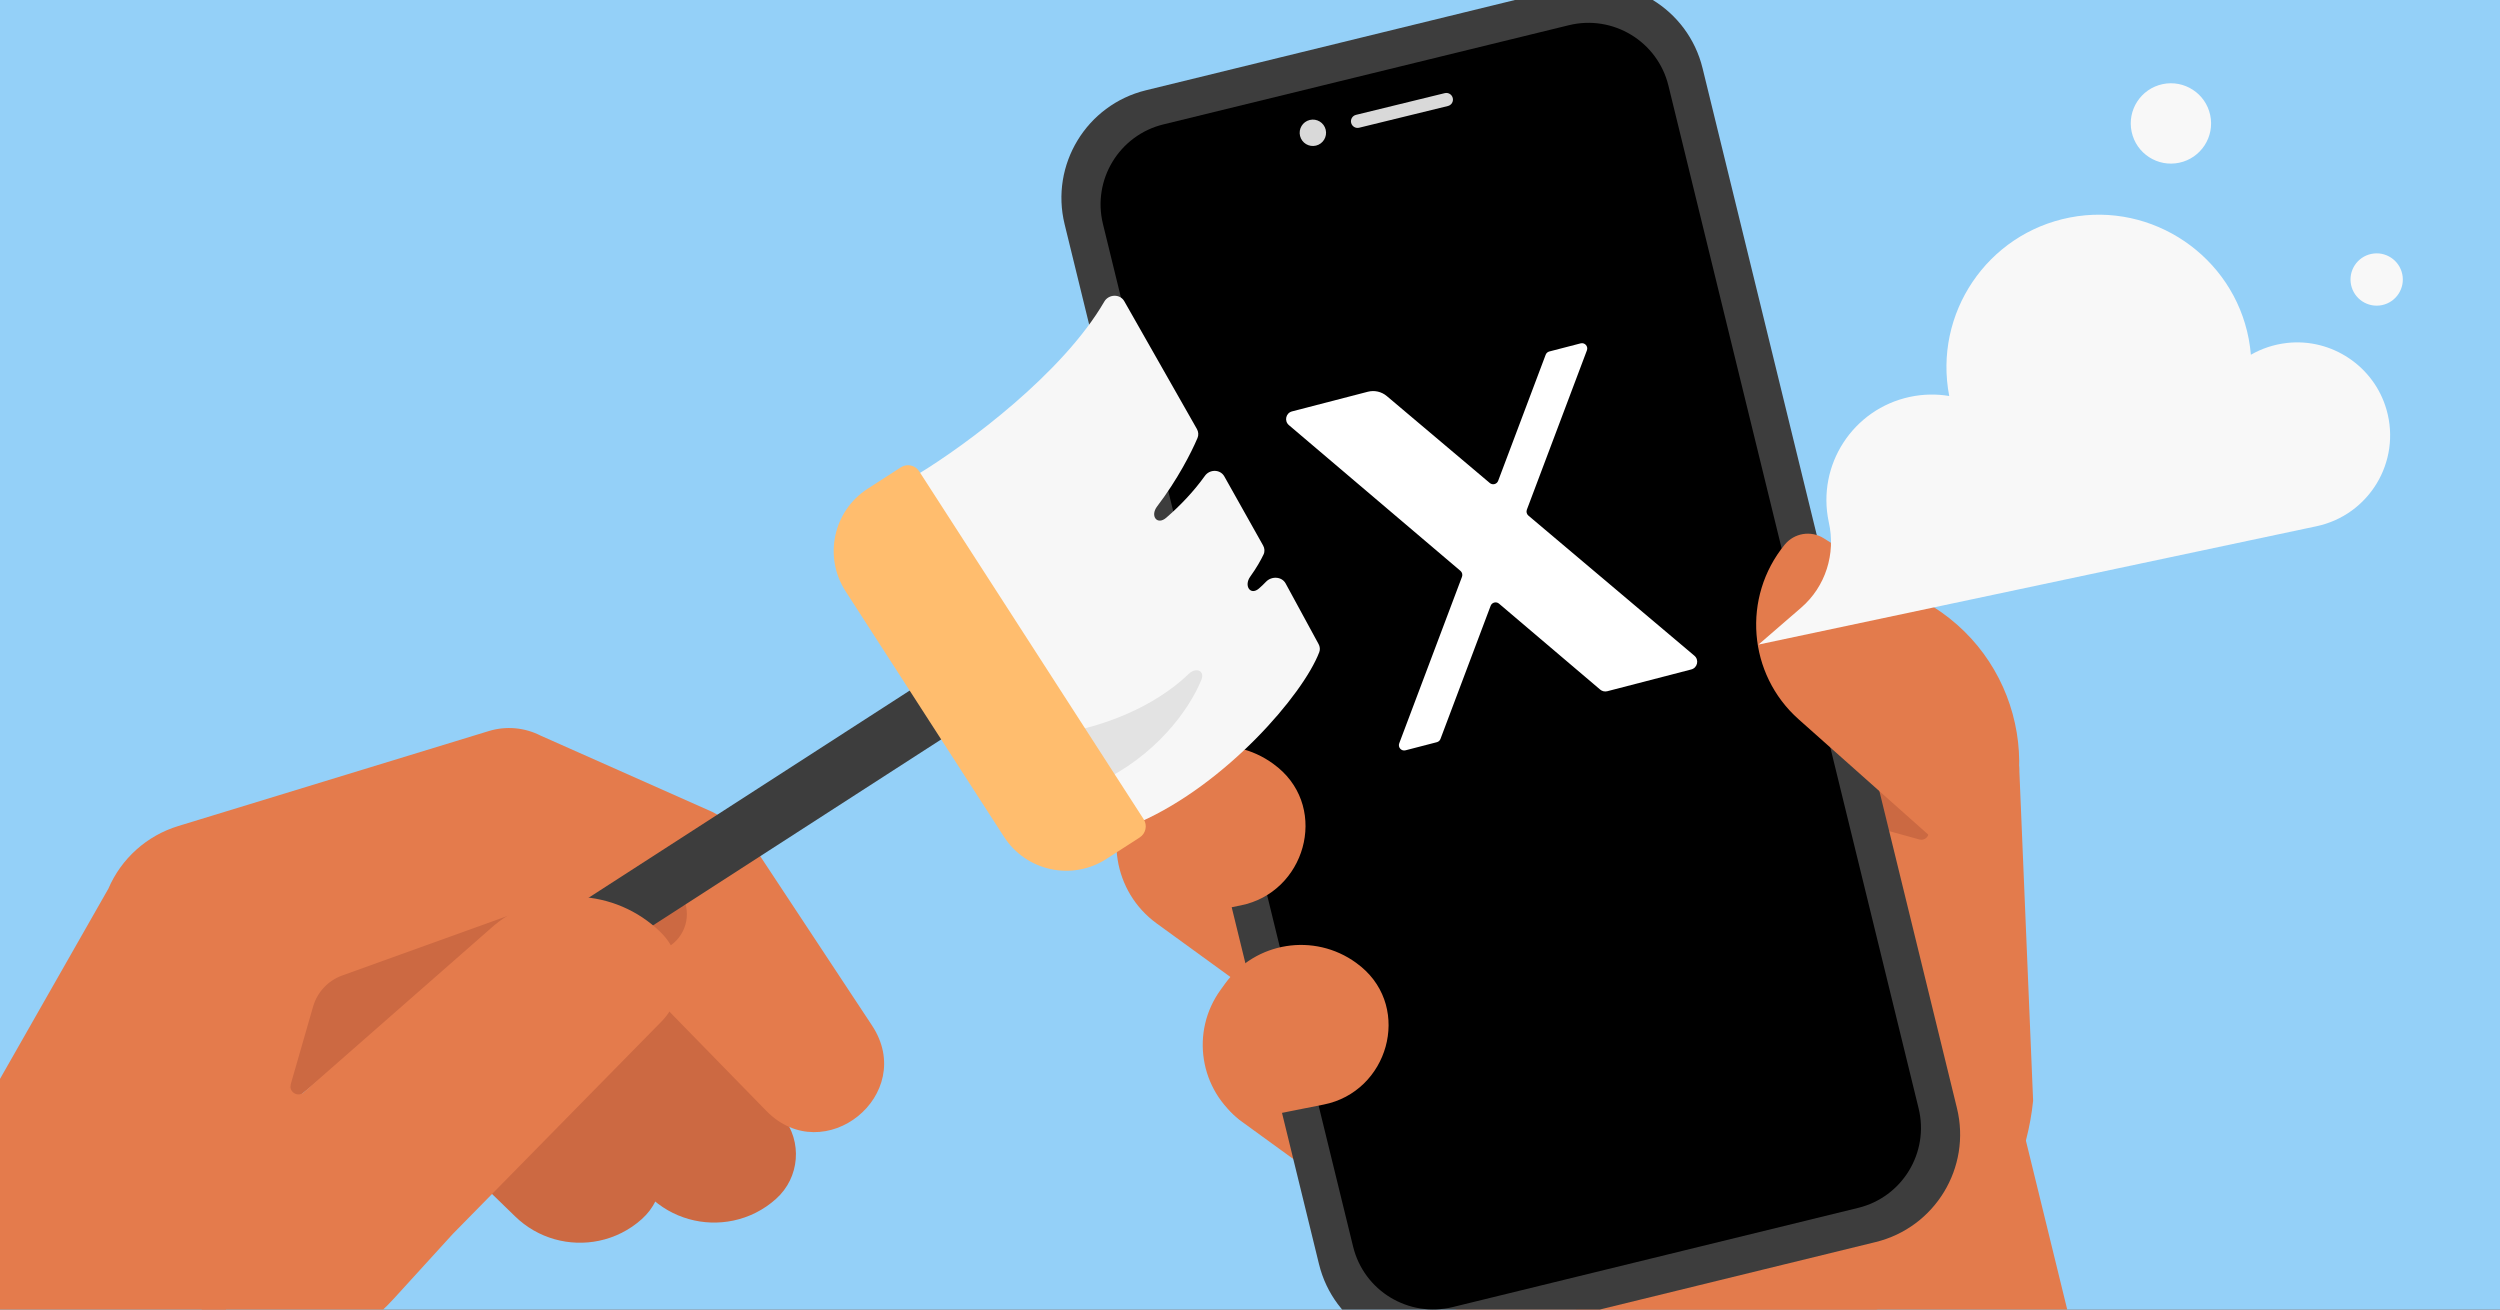 <svg fill="none" height="495" viewBox="0 0 945 495" width="945" xmlns="http://www.w3.org/2000/svg" xmlns:xlink="http://www.w3.org/1999/xlink"><rect x="0" y="0" width="945" height="495" fill="#333333" stroke="none"/><clipPath id="clip0_2640_1380"><path d="M0 0H945V495H0Z"/></clipPath><g clip-path="url(#clip0_2640_1380)"><path d="M0 0H945V495H0Z" fill="#94d0f8"/><g fill="#e37b4c"><path d="M522.351 234.625 435.216 188.468C422.304 181.628 406.311 185.327 397.733 197.153 389.053 209.12 390.622 225.672 401.39 235.789L472.797 302.885 522.351 234.625Z"/><path d="M793.517 544.489 618.434 587.319 586.401 456.372 761.484 413.542 793.517 544.489Z"/><path d="M763.247 289.734 768.519 416.084C764.372 456.242 736.508 489.043 698.643 498.306L700.867 521.655C653.074 533.346 518.008 501.568 502.816 452.694L450.665 284.813 586.314 231.051 763.247 289.734Z"/><path d="M584.064 415.999 512.799 364.252C500.401 355.25 483.023 358.007 474.02 370.405L463.271 385.21C454.268 397.608 457.026 414.986 469.424 423.988L540.689 475.735 584.064 415.999Z"/><path d="M537.079 330.335 480.603 289.327C464.123 277.361 441.014 281.028 429.047 297.507 417.081 313.987 420.748 337.096 437.228 349.063L493.704 390.071C497.786 393.035 503.517 392.125 506.481 388.044L539.106 343.112C542.07 339.03 541.161 333.299 537.079 330.335Z"/></g><path d="M708.758 297.579 727.98 312.468C729.176 313.396 729.4 315.104 728.495 316.314 727.805 317.219 726.644 317.62 725.545 317.326L704.283 311.444 708.758 297.579Z" fill="#cb6942"/><path d="M433.153 34.126 592.933-4.96C615.403-10.457 638.068 3.299 643.565 25.769L739.726 418.865C745.223 441.335 731.449 464.005 708.997 469.497L549.217 508.583C526.747 514.08 504.082 500.324 498.585 477.854L402.424 84.758C396.927 62.288 410.701 39.618 433.153 34.126Z" fill="#3d3d3d"/><path d="M511.479 471.231 416.914 84.663C412.826 67.952 423.065 51.108 439.758 47.024L593.028 9.53C609.739 5.442 626.583 15.681 630.667 32.373L725.231 418.942C729.319 435.653 719.099 452.492 702.388 456.58L549.118 494.074C532.425 498.158 515.567 487.942 511.479 471.231Z" fill="#000000"/><path d="M497.449 55.041C494.773 55.695 492.073 54.057 491.418 51.381 490.764 48.705 492.402 46.005 495.078 45.35 497.754 44.696 500.454 46.334 501.108 49.01 501.763 51.686 500.125 54.386 497.449 55.041Z" fill="#d9d9d9"/><path d="M546.118 35.209 512.568 43.417C511.233 43.743 510.4 45.09 510.731 46.443 511.058 47.778 512.405 48.611 513.758 48.28L547.308 40.073C548.643 39.746 549.476 38.399 549.145 37.046 548.818 35.712 547.471 34.878 546.118 35.209Z" fill="#d9d9d9"/><path d="M469.272 423.694C453.416 412.187 449.886 389.992 461.411 374.131L463.075 371.825C474.582 355.969 496.778 352.438 512.639 363.964 513.298 364.442 513.944 364.943 514.553 365.453 533.664 381.395 524.732 412.686 500.338 417.529L469.272 423.694Z" fill="#e37b4c"/><path d="M437.876 348.419C422.02 336.912 418.489 314.717 430.014 298.856L431.679 296.55C443.186 280.694 465.381 277.163 481.242 288.688 481.901 289.167 482.547 289.667 483.156 290.177 502.268 306.12 493.335 337.41 468.941 342.254L437.876 348.419Z" fill="#e37b4c"/><path clip-rule="evenodd" d="M552.057 215.798C552.7 216.344 552.931 217.237 552.633 218.027L528.91 280.977C528.339 282.494 529.715 284.025 531.284 283.618L543.128 280.548C543.757 280.385 544.268 279.926 544.498 279.317L563.461 228.996C563.949 227.701 565.573 227.281 566.627 228.177L604.864 260.664C605.608 261.296 606.614 261.527 607.559 261.282L639.294 253.055C641.651 252.444 642.337 249.429 640.477 247.858L577.734 194.897C577.087 194.351 576.854 193.456 577.153 192.663L599.851 132.433C600.423 130.916 599.047 129.384 597.478 129.791L585.633 132.862C585.004 133.025 584.493 133.484 584.264 134.092L566.302 181.755C565.815 183.047 564.196 183.469 563.141 182.578L524.205 149.712C522.221 148.038 519.549 147.43 517.037 148.081L488.394 155.507C486.041 156.116 485.352 159.123 487.204 160.697L552.057 215.798Z" fill="#ffffff" fill-rule="evenodd"/><path d="M221.37 428.804 245.387 452.134C254.06 460.61 266.079 463.719 277.21 461.377 283.039 460.145 288.606 457.432 293.339 453.178 302.373 445.088 303.322 431.451 295.927 422.251 295.384 421.571 294.8 420.916 294.154 420.294L293.908 420.059 253.16 377.187C248.262 372.371 198.74 407.357 200.369 408.938L221.37 428.804Z" fill="#cc6942"/><path d="M170.651 436.425 194.669 459.755C203.341 468.231 215.361 471.34 226.491 468.998 232.321 467.765 237.888 465.053 242.621 460.799 251.654 452.71 252.603 439.071 245.209 429.872 244.664 429.192 244.082 428.538 243.435 427.916L243.19 427.679 202.441 384.809C197.543 379.992 148.021 414.978 149.651 416.56L170.651 436.425Z" fill="#cc6942"/><path d="M202.957 341.026 112.014 367.026 94.936 429.174 202.957 341.026Z" fill="#cc6942"/><path d="M184.78 276.336 67.326 312.259C55.482 315.884 45.833 324.548 40.961 335.928L-10.315 425.931C-14.234 432.811-18.931 439.208-24.309 445L-66.187 490.072 27.505 580.101 75.161 530.505 118.359 380.461C119.929 375.025 124.009 370.664 129.336 368.743L196.316 344.611 231.955 360.795 289.631 419.871C311.485 442.256 346.86 413.735 329.621 387.629L286.474 322.297C282.16 315.774 276.24 310.48 269.288 306.916L204.328 278.05C198.275 274.975 191.269 274.352 184.78 276.336Z" fill="#e47b4c"/><path d="M253.352 357.464C246.786 361.929 237.844 360.227 233.378 353.662 228.913 347.096 230.615 338.154 237.18 333.688 243.746 329.223 252.688 330.925 257.154 337.49 261.619 344.056 259.917 352.998 253.352 357.464Z" fill="#cc6942"/><path d="M-37.257 466.797C-42.882 459.625-53.473 458.888-60.037 465.212L-262.978 660.73-126.345 802.55 31.63 591.524C39.967 580.387 39.794 565.041 31.209 554.095L-37.257 466.797Z" fill="#ed9696"/><path d="M417.415 114.016C401.754 141.019 365.705 167.833 347.164 179.143 345.205 180.338 344.577 182.913 345.822 184.842L426.082 309.238C427.122 310.85 429.163 311.504 430.917 310.727 463.433 296.308 492.516 262.665 498.679 246.526 499.063 245.521 498.939 244.406 498.426 243.461L485.97 220.549C484.511 217.866 480.628 217.711 478.526 219.927 477.666 220.833 476.779 221.676 475.877 222.458 472.657 225.249 470.102 221.43 472.589 217.971 474.932 214.71 476.607 211.739 477.632 209.568 478.142 208.488 478.042 207.24 477.457 206.199L462.788 180.07C461.256 177.342 457.268 177.32 455.454 179.869 451.235 185.796 446.047 191.186 440.841 195.702 437.414 198.674 434.642 195.04 437.389 191.43 445.058 181.353 450.266 171.198 452.658 165.559 453.125 164.457 453.024 163.208 452.432 162.167L424.976 113.858C423.35 110.997 419.066 111.168 417.415 114.016Z" fill="#f7f7f7"/><rect fill="#3d3d3d" height="247.791" rx="10.991" transform="matrix(-.542 -.84 .84 -.542 -93.951 760.19)" width="21.981" x="160.13" y="405.691"/><path d="M449.418 254.672C435.698 267.839 416.831 274.07 405.815 276.263 402.778 276.868 401.001 280.501 402.68 283.104L410.065 294.549C411.116 296.177 413.189 296.827 414.945 296.009 436.475 285.975 449.221 268.901 454.132 256.966 455.539 253.545 452.087 252.111 449.418 254.672Z" fill="#e3e3e3"/><path clip-rule="evenodd" d="M379.526 316.326C387.91 329.32 405.24 333.057 418.234 324.674L430.804 316.563C433.124 315.066 433.792 311.972 432.295 309.651L347.439 178.135C345.942 175.814 342.848 175.147 340.527 176.644L327.957 184.754C314.963 193.138 311.226 210.468 319.61 223.463L379.526 316.326Z" fill="#ffbd6e" fill-rule="evenodd"/><path d="M53.057 553.511C60.299 546.187 68.574 539.968 77.614 535.035L126.825 508.172C135.086 503.671 142.543 497.829 148.883 490.87L171.146 466.44 250.345 385.821C259.295 376.344 258.998 361.462 249.694 352.365 232.471 335.516 205.299 334.411 186.768 349.813L114.792 412.935C112.52 414.923 109.07 412.711 109.912 409.82L110.055 409.328 53.057 553.511Z" fill="#e47b4c"/><path d="M747.693 332.216C774.075 299.699 766.029 251.441 730.542 229.234L689.335 203.446C684.529 200.436 678.233 201.473 674.636 205.86 658.393 225.723 660.711 254.843 679.881 271.895L747.693 332.216Z" fill="#e37b4c"/><path d="M902.104 154.854C907.744 174.647 895.408 194.729 875.624 198.924L738.523 227.998 733.893 228.98 664.71 243.65 680.871 229.675C690.067 221.72 693.969 209.331 691.298 197.464L691.257 197.271C686.69 175.734 700.442 154.58 721.979 150.013 727.007 148.946 732.021 148.89 736.806 149.687 730.808 118.583 751.089 88.287 782.451 82.207 813.665 76.158 844.146 96.903 850.028 128.153 850.401 130.134 850.667 132.117 850.832 134.095 854.852 131.787 859.424 130.22 864.415 129.645 881.349 127.704 897.425 138.454 902.096 154.849L902.104 154.854Z" fill="#f8f8f8"/><path d="M900.432 115.326C905.773 114.193 909.185 108.945 908.052 103.605 906.919 98.264 901.672 94.852 896.331 95.985 890.99 97.117 887.579 102.365 888.711 107.706 889.844 113.047 895.091 116.458 900.432 115.326Z" fill="#f8f8f8"/><path d="M823.758 61.512C831.961 59.773 837.201 51.713 835.461 43.51 833.722 35.307 825.662 30.068 817.459 31.807 809.256 33.547 804.017 41.606 805.756 49.809 807.496 58.012 815.556 63.252 823.758 61.512Z" fill="#f8f8f8"/></g></svg>